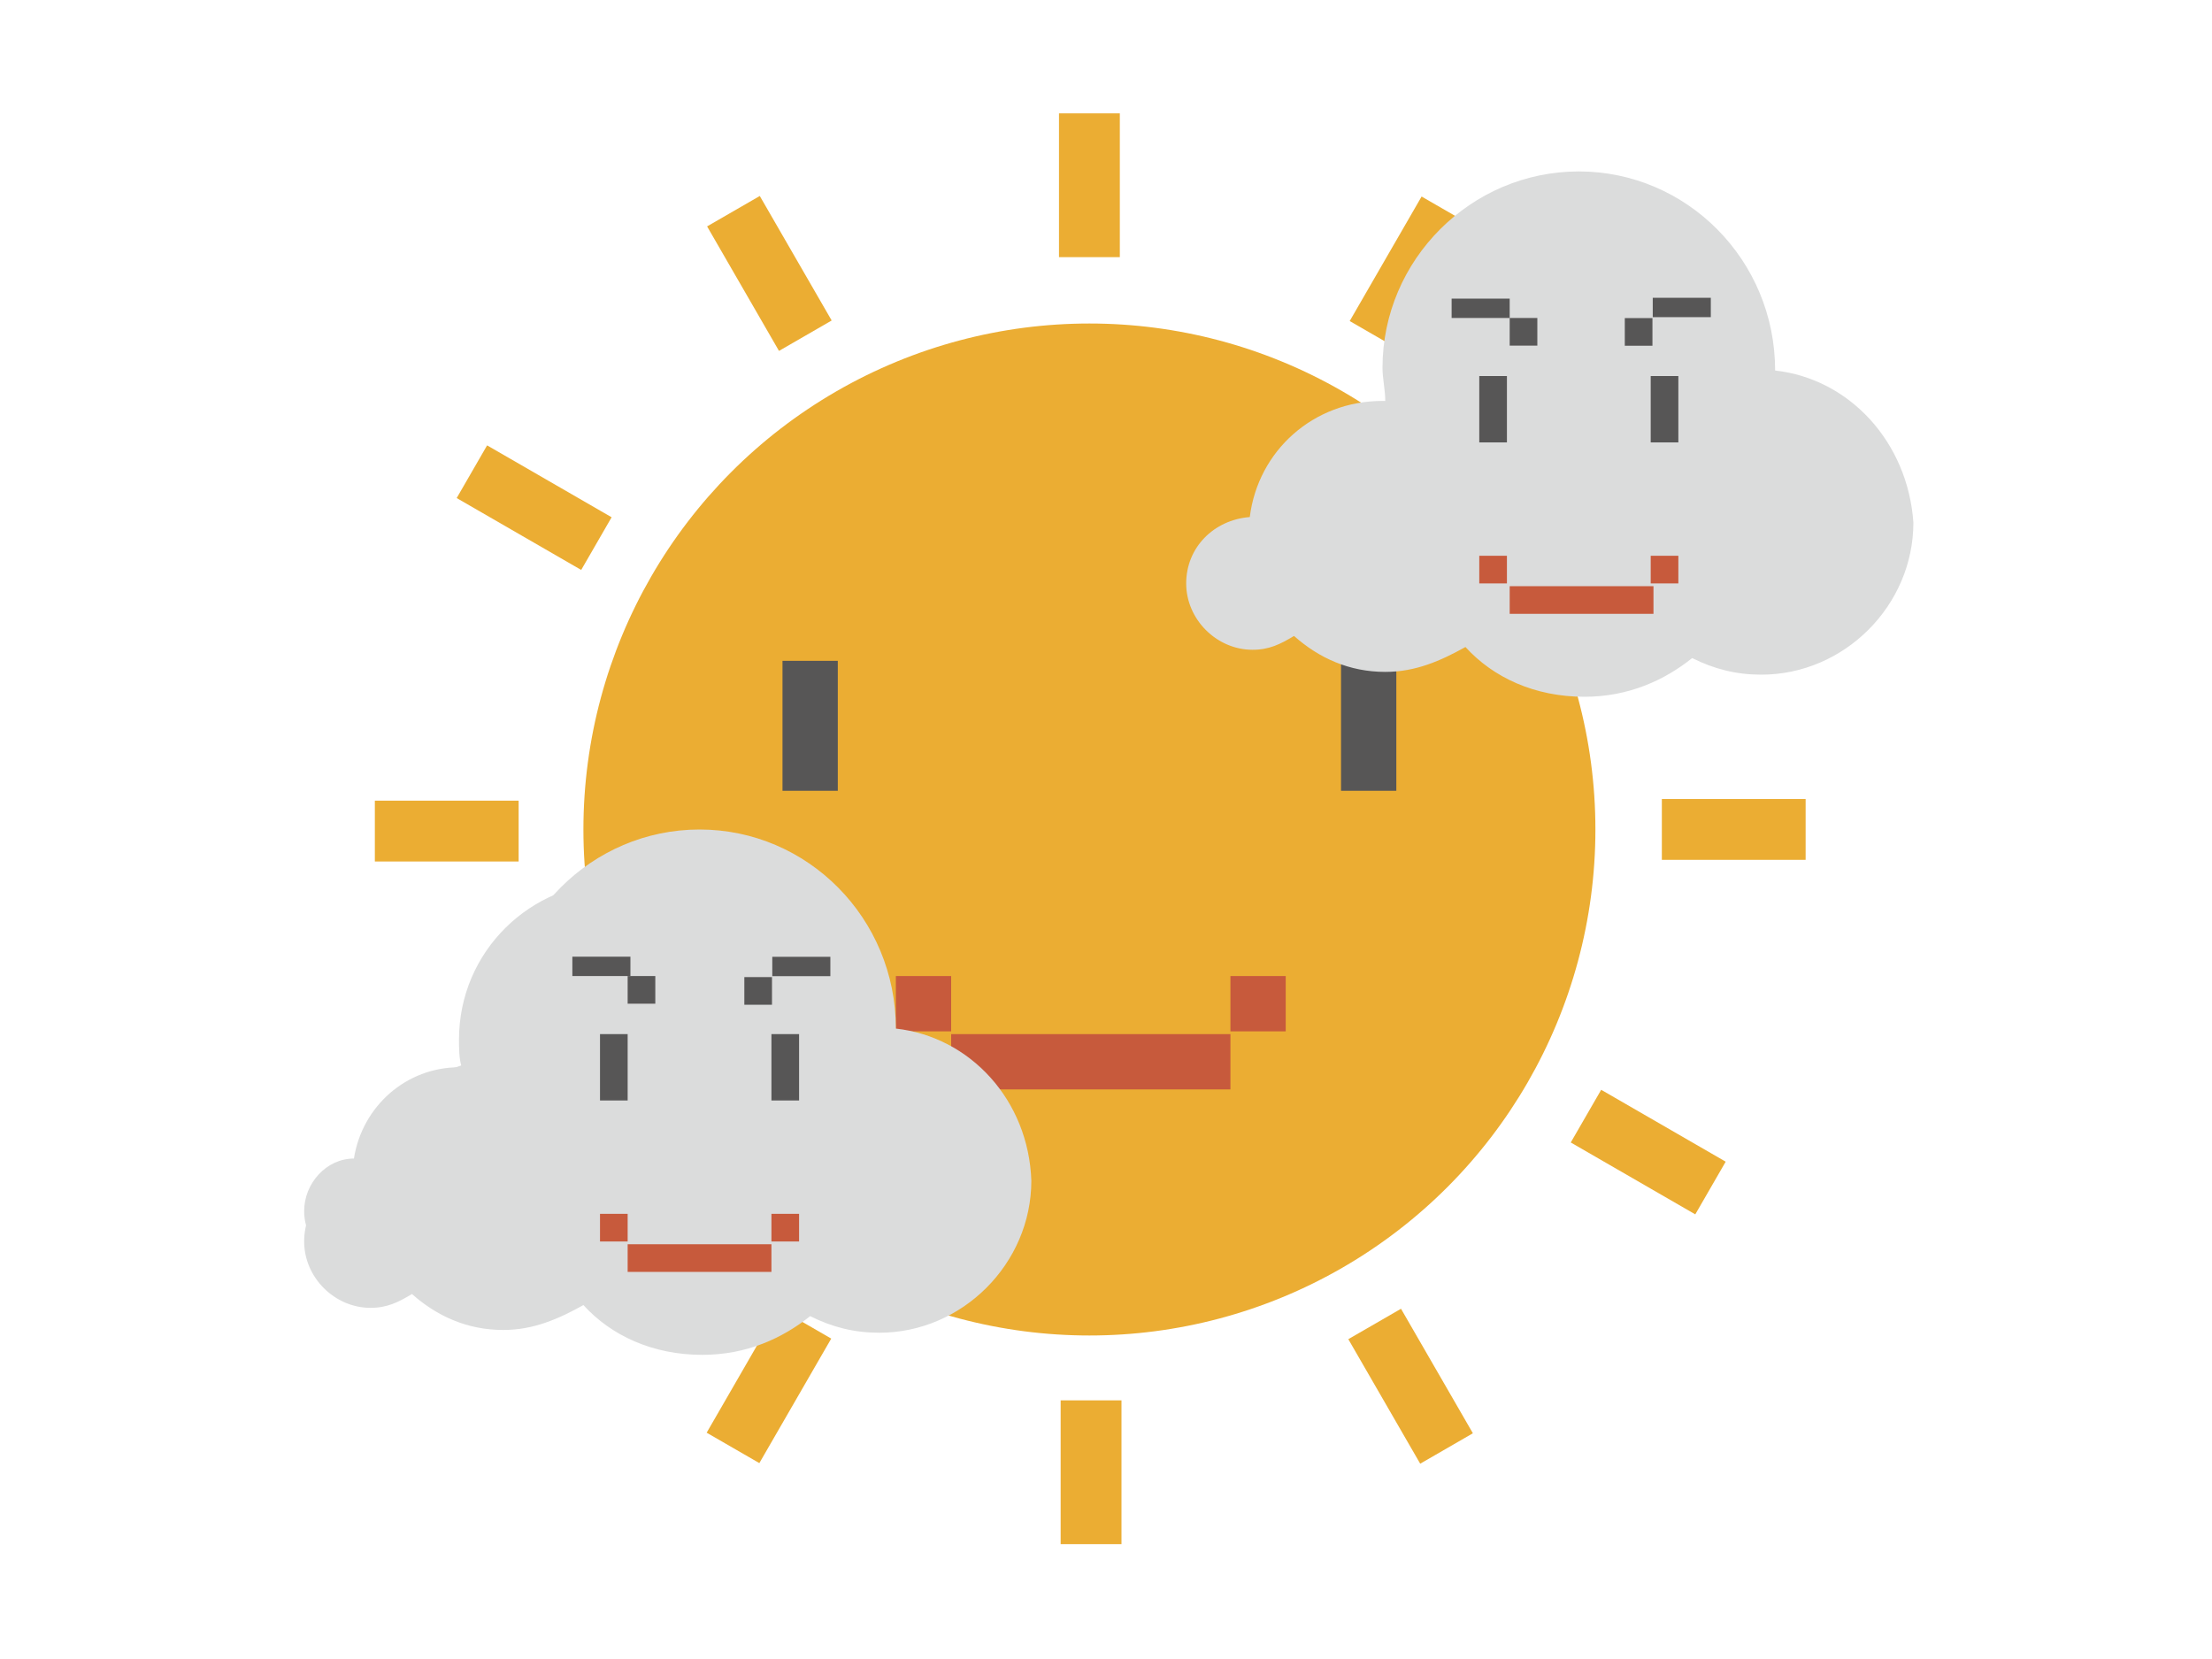 <?xml version="1.0" encoding="utf-8"?>
<!-- Generator: Adobe Illustrator 28.2.0, SVG Export Plug-In . SVG Version: 6.00 Build 0)  -->
<svg version="1.1" xmlns="http://www.w3.org/2000/svg" xmlns:xlink="http://www.w3.org/1999/xlink" x="0px" y="0px"
	 viewBox="0 0 80 60" style="enable-background:new 0 0 80 60;" xml:space="preserve">
<style type="text/css">
	.st0{fill:#1992D2;}
	.st1{fill:#575656;}
	.st2{fill:#C75A3C;}
	.st3{fill:#49484A;}
	.st4{fill:#FFFFFF;}
	.st5{fill:#DBDCDC;}
	.st6{fill:#48474A;}
	.st7{fill:#E5AD24;}
	.st8{fill:#D7E2E9;}
	.st9{fill:#EBAD33;}
	.st10{fill:#F3E528;}
	.st11{fill:#888888;}
	.st12{fill:#464648;}
	.st13{fill:#B4B4B5;}
	.st14{fill:#B6BEC2;}
	.st15{fill:#A4A7A7;}
	.st16{fill:none;}
	.st17{opacity:0.51;}
	.st18{fill:#DFE9E8;}
	.st19{fill:#D3DBD7;}
	.st20{fill:#9E9E9F;}
	.st21{fill:#E5E5E6;}
	.st22{fill:#7DCCF3;}
	.st23{fill:#D2ECFA;}
	.st24{fill:#892425;}
	.st25{fill:#231815;}
	.st26{fill:#4176A0;}
	.st27{fill:none;stroke:#231815;stroke-width:0.69;stroke-miterlimit:10;}
	.st28{fill:#7BAFA7;}
	.st29{fill:#C6E7F9;}
	.st30{fill:#ACDDF7;}
	.st31{fill:#040000;}
</style>
<g id="バック">
</g>
<g id="アイコン">
	<g>
		<g>
			<g>
				<circle class="st9" cx="39.4" cy="30" r="18.3"/>
			</g>
			<g>
				<rect x="28.3" y="23.9" class="st1" width="2" height="4.7"/>
				<rect x="48.5" y="23.9" class="st1" width="2" height="4.7"/>
				<rect x="32.4" y="35.3" class="st2" width="2" height="2"/>
				<rect x="34.4" y="37.4" class="st2" width="10.1" height="2"/>
				<rect x="44.5" y="35.3" class="st2" width="2" height="2"/>
			</g>
			<rect x="26.7" y="7.3" transform="matrix(0.866 -0.5 0.5 0.866 -1.199 15.216)" class="st9" width="2.2" height="5.2"/>
			<rect x="18.2" y="15.8" transform="matrix(0.5 -0.866 0.866 0.5 -6.266 25.874)" class="st9" width="2.2" height="5.2"/>
			
				<rect x="15" y="27.4" transform="matrix(4.099127e-11 -1 1 4.099127e-11 -13.843 46.157)" class="st9" width="2.2" height="5.2"/>
			<rect x="18.2" y="39" transform="matrix(-0.5 -0.866 0.866 -0.5 -7.146 79.147)" class="st9" width="2.2" height="5.2"/>
			<rect x="26.7" y="47.6" transform="matrix(-0.866 -0.5 0.5 -0.866 26.785 107.487)" class="st9" width="2.2" height="5.2"/>
			
				<rect x="38.3" y="50.7" transform="matrix(-1 -8.936198e-11 8.936198e-11 -1 78.86 106.546)" class="st9" width="2.2" height="5.2"/>
			<rect x="50" y="47.6" transform="matrix(-0.866 0.5 -0.5 -0.866 120.369 68.058)" class="st9" width="2.2" height="5.2"/>
			<rect x="58.5" y="39" transform="matrix(-0.5 0.866 -0.866 -0.5 125.436 10.853)" class="st9" width="2.2" height="5.2"/>
			
				<rect x="61.6" y="27.4" transform="matrix(-1.369129e-10 1 -1 -1.369129e-10 92.703 -32.703)" class="st9" width="2.2" height="5.2"/>
			<rect x="58.5" y="15.8" transform="matrix(0.5 0.866 -0.866 0.5 45.696 -42.42)" class="st9" width="2.2" height="5.2"/>
			<rect x="50" y="7.3" transform="matrix(0.866 0.5 -0.5 0.866 11.764 -24.214)" class="st9" width="2.2" height="5.2"/>
			<g>
				<rect x="38.3" y="4.1" class="st9" width="2.2" height="5.2"/>
			</g>
		</g>
		<g>
			<path class="st5" d="M27.9,37.6C27.9,37.6,28,37.6,27.9,37.6c0-3.2-2.5-5.7-5.6-5.7s-5.7,2.5-5.7,5.7c0,0.3,0,0.7,0.1,1
				c0,0-0.1,0-0.1,0c-1.9,0-3.5,1.4-3.8,3.3c-1,0-1.8,0.9-1.8,1.9c0,1.1,0.9,1.9,1.9,1.9c0.4,0,0.8-0.2,1.2-0.4c0.7,0.6,1.6,1,2.6,1
				c0.8,0,1.6-0.3,2.3-0.7c0.8,0.9,2,1.4,3.4,1.4c1.2,0,2.3-0.4,3.1-1.1c0.6,0.3,1.3,0.5,2,0.5c2.4,0,4.4-1.9,4.4-4.4
				C31.8,39.7,30.1,37.9,27.9,37.6z"/>
			<g>
				<g>
					<rect x="19.5" y="37.8" class="st1" width="0.8" height="1.9"/>
					<rect x="24.4" y="37.8" class="st1" width="0.8" height="1.9"/>
				</g>
				<rect x="18.7" y="35.6" class="st1" width="1.6" height="0.6"/>
				<rect x="20.3" y="36.2" class="st1" width="0.8" height="0.8"/>
				
					<rect x="24.4" y="35.6" transform="matrix(-1 -4.090562e-11 4.090562e-11 -1 50.475 71.758)" class="st1" width="1.6" height="0.6"/>
				
					<rect x="23.6" y="36.2" transform="matrix(-1 -3.987933e-11 3.987933e-11 -1 48.008 73.133)" class="st1" width="0.8" height="0.8"/>
				<rect x="19.5" y="43" class="st2" width="0.8" height="0.8"/>
				<rect x="20.3" y="43.8" class="st2" width="4.1" height="0.8"/>
				<rect x="24.4" y="43" class="st2" width="0.8" height="0.8"/>
			</g>
		</g>
		<g>
			<path class="st5" d="M32.4,37.2C32.4,37.1,32.4,37.1,32.4,37.2c0-4-3.2-7.2-7.1-7.2s-7.1,3.2-7.1,7.1c0,0.4,0.1,0.8,0.1,1.2
				c0,0-0.1,0-0.1,0c-2.5,0-4.5,1.8-4.8,4.2C12,42.5,11,43.6,11,44.9c0,1.3,1.1,2.4,2.4,2.4c0.6,0,1-0.2,1.5-0.5
				c0.9,0.8,2,1.3,3.3,1.3c1.1,0,2-0.4,2.9-0.9c1,1.1,2.5,1.8,4.3,1.8c1.6,0,2.9-0.6,3.9-1.4c0.8,0.4,1.6,0.6,2.5,0.6
				c3,0,5.5-2.5,5.5-5.5C37.2,39.8,35.1,37.5,32.4,37.2z"/>
			<g>
				<g>
					<rect x="21.7" y="37.4" class="st1" width="1" height="2.4"/>
					<rect x="27.9" y="37.4" class="st1" width="1" height="2.4"/>
				</g>
				<rect x="20.7" y="34.6" class="st1" width="2.1" height="0.7"/>
				<rect x="22.7" y="35.3" class="st1" width="1" height="1"/>
				
					<rect x="27.9" y="34.6" transform="matrix(-1 -3.768376e-11 3.768376e-11 -1 57.931 69.904)" class="st1" width="2.1" height="0.7"/>
				
					<rect x="26.9" y="35.3" transform="matrix(-1 -4.917412e-11 4.917412e-11 -1 54.82 71.638)" class="st1" width="1" height="1"/>
				<rect x="21.7" y="43.9" class="st2" width="1" height="1"/>
				<rect x="22.7" y="45" class="st2" width="5.2" height="1"/>
				<rect x="27.9" y="43.9" class="st2" width="1" height="1"/>
			</g>
		</g>
		<g>
			<path class="st5" d="M63.6,13.4C63.6,13.4,63.6,13.4,63.6,13.4c0-3.2-2.5-5.7-5.6-5.7s-5.7,2.5-5.7,5.7c0,0.3,0,0.7,0.1,1
				c0,0-0.1,0-0.1,0c-1.9,0-3.5,1.4-3.8,3.3c-1,0-1.8,0.9-1.8,1.9c0,1.1,0.9,1.9,1.9,1.9c0.4,0,0.8-0.2,1.2-0.4c0.7,0.6,1.6,1,2.6,1
				c0.8,0,1.6-0.3,2.3-0.7c0.8,0.9,2,1.4,3.4,1.4c1.2,0,2.3-0.4,3.1-1.1c0.6,0.3,1.3,0.5,2,0.5c2.4,0,4.4-1.9,4.4-4.4
				C67.4,15.5,65.8,13.7,63.6,13.4z"/>
			<g>
				<g>
					<rect x="55.2" y="13.6" class="st1" width="0.8" height="1.9"/>
					<rect x="60.1" y="13.6" class="st1" width="0.8" height="1.9"/>
				</g>
				<rect x="54.3" y="11.4" class="st1" width="1.6" height="0.6"/>
				<rect x="56" y="12" class="st1" width="0.8" height="0.8"/>
				
					<rect x="60.1" y="11.4" transform="matrix(-1 -4.753898e-11 4.753898e-11 -1 121.828 23.354)" class="st1" width="1.6" height="0.6"/>
				
					<rect x="59.3" y="12" transform="matrix(-1 -4.874113e-11 4.874113e-11 -1 119.362 24.729)" class="st1" width="0.8" height="0.8"/>
				<rect x="55.2" y="18.8" class="st2" width="0.8" height="0.8"/>
				<rect x="56" y="19.6" class="st2" width="4.1" height="0.8"/>
				<rect x="60.1" y="18.8" class="st2" width="0.8" height="0.8"/>
			</g>
		</g>
		<g>
			<path class="st5" d="M64.2,13.4C64.2,13.3,64.2,13.3,64.2,13.4c0-4-3.2-7.2-7.1-7.2s-7.1,3.2-7.1,7.1c0,0.4,0.1,0.8,0.1,1.2
				c0,0-0.1,0-0.1,0c-2.5,0-4.5,1.8-4.8,4.2c-1.3,0.1-2.3,1.1-2.3,2.4c0,1.3,1.1,2.4,2.4,2.4c0.6,0,1-0.2,1.5-0.5
				c0.9,0.8,2,1.3,3.3,1.3c1.1,0,2-0.4,2.9-0.9c1,1.1,2.5,1.8,4.3,1.8c1.6,0,2.9-0.6,3.9-1.4c0.8,0.4,1.6,0.6,2.5,0.6
				c3,0,5.5-2.5,5.5-5.5C69,16,66.9,13.7,64.2,13.4z"/>
			<g>
				<g>
					<rect x="53.5" y="13.6" class="st1" width="1" height="2.4"/>
					<rect x="59.7" y="13.6" class="st1" width="1" height="2.4"/>
				</g>
				<rect x="52.5" y="10.8" class="st1" width="2.1" height="0.7"/>
				<rect x="54.6" y="11.5" class="st1" width="1" height="1"/>
				
					<rect x="59.7" y="10.8" transform="matrix(-1 -4.557078e-11 4.557078e-11 -1 121.574 22.27)" class="st1" width="2.1" height="0.7"/>
				
					<rect x="58.7" y="11.5" transform="matrix(-1 -4.390545e-11 4.390545e-11 -1 118.463 24.004)" class="st1" width="1" height="1"/>
				<rect x="53.5" y="20.1" class="st2" width="1" height="1"/>
				<rect x="54.6" y="21.2" class="st2" width="5.2" height="1"/>
				<rect x="59.7" y="20.1" class="st2" width="1" height="1"/>
			</g>
		</g>
	</g>
</g>
<g id="矢印">
</g>
<g id="ファイル名">
</g>
</svg>
